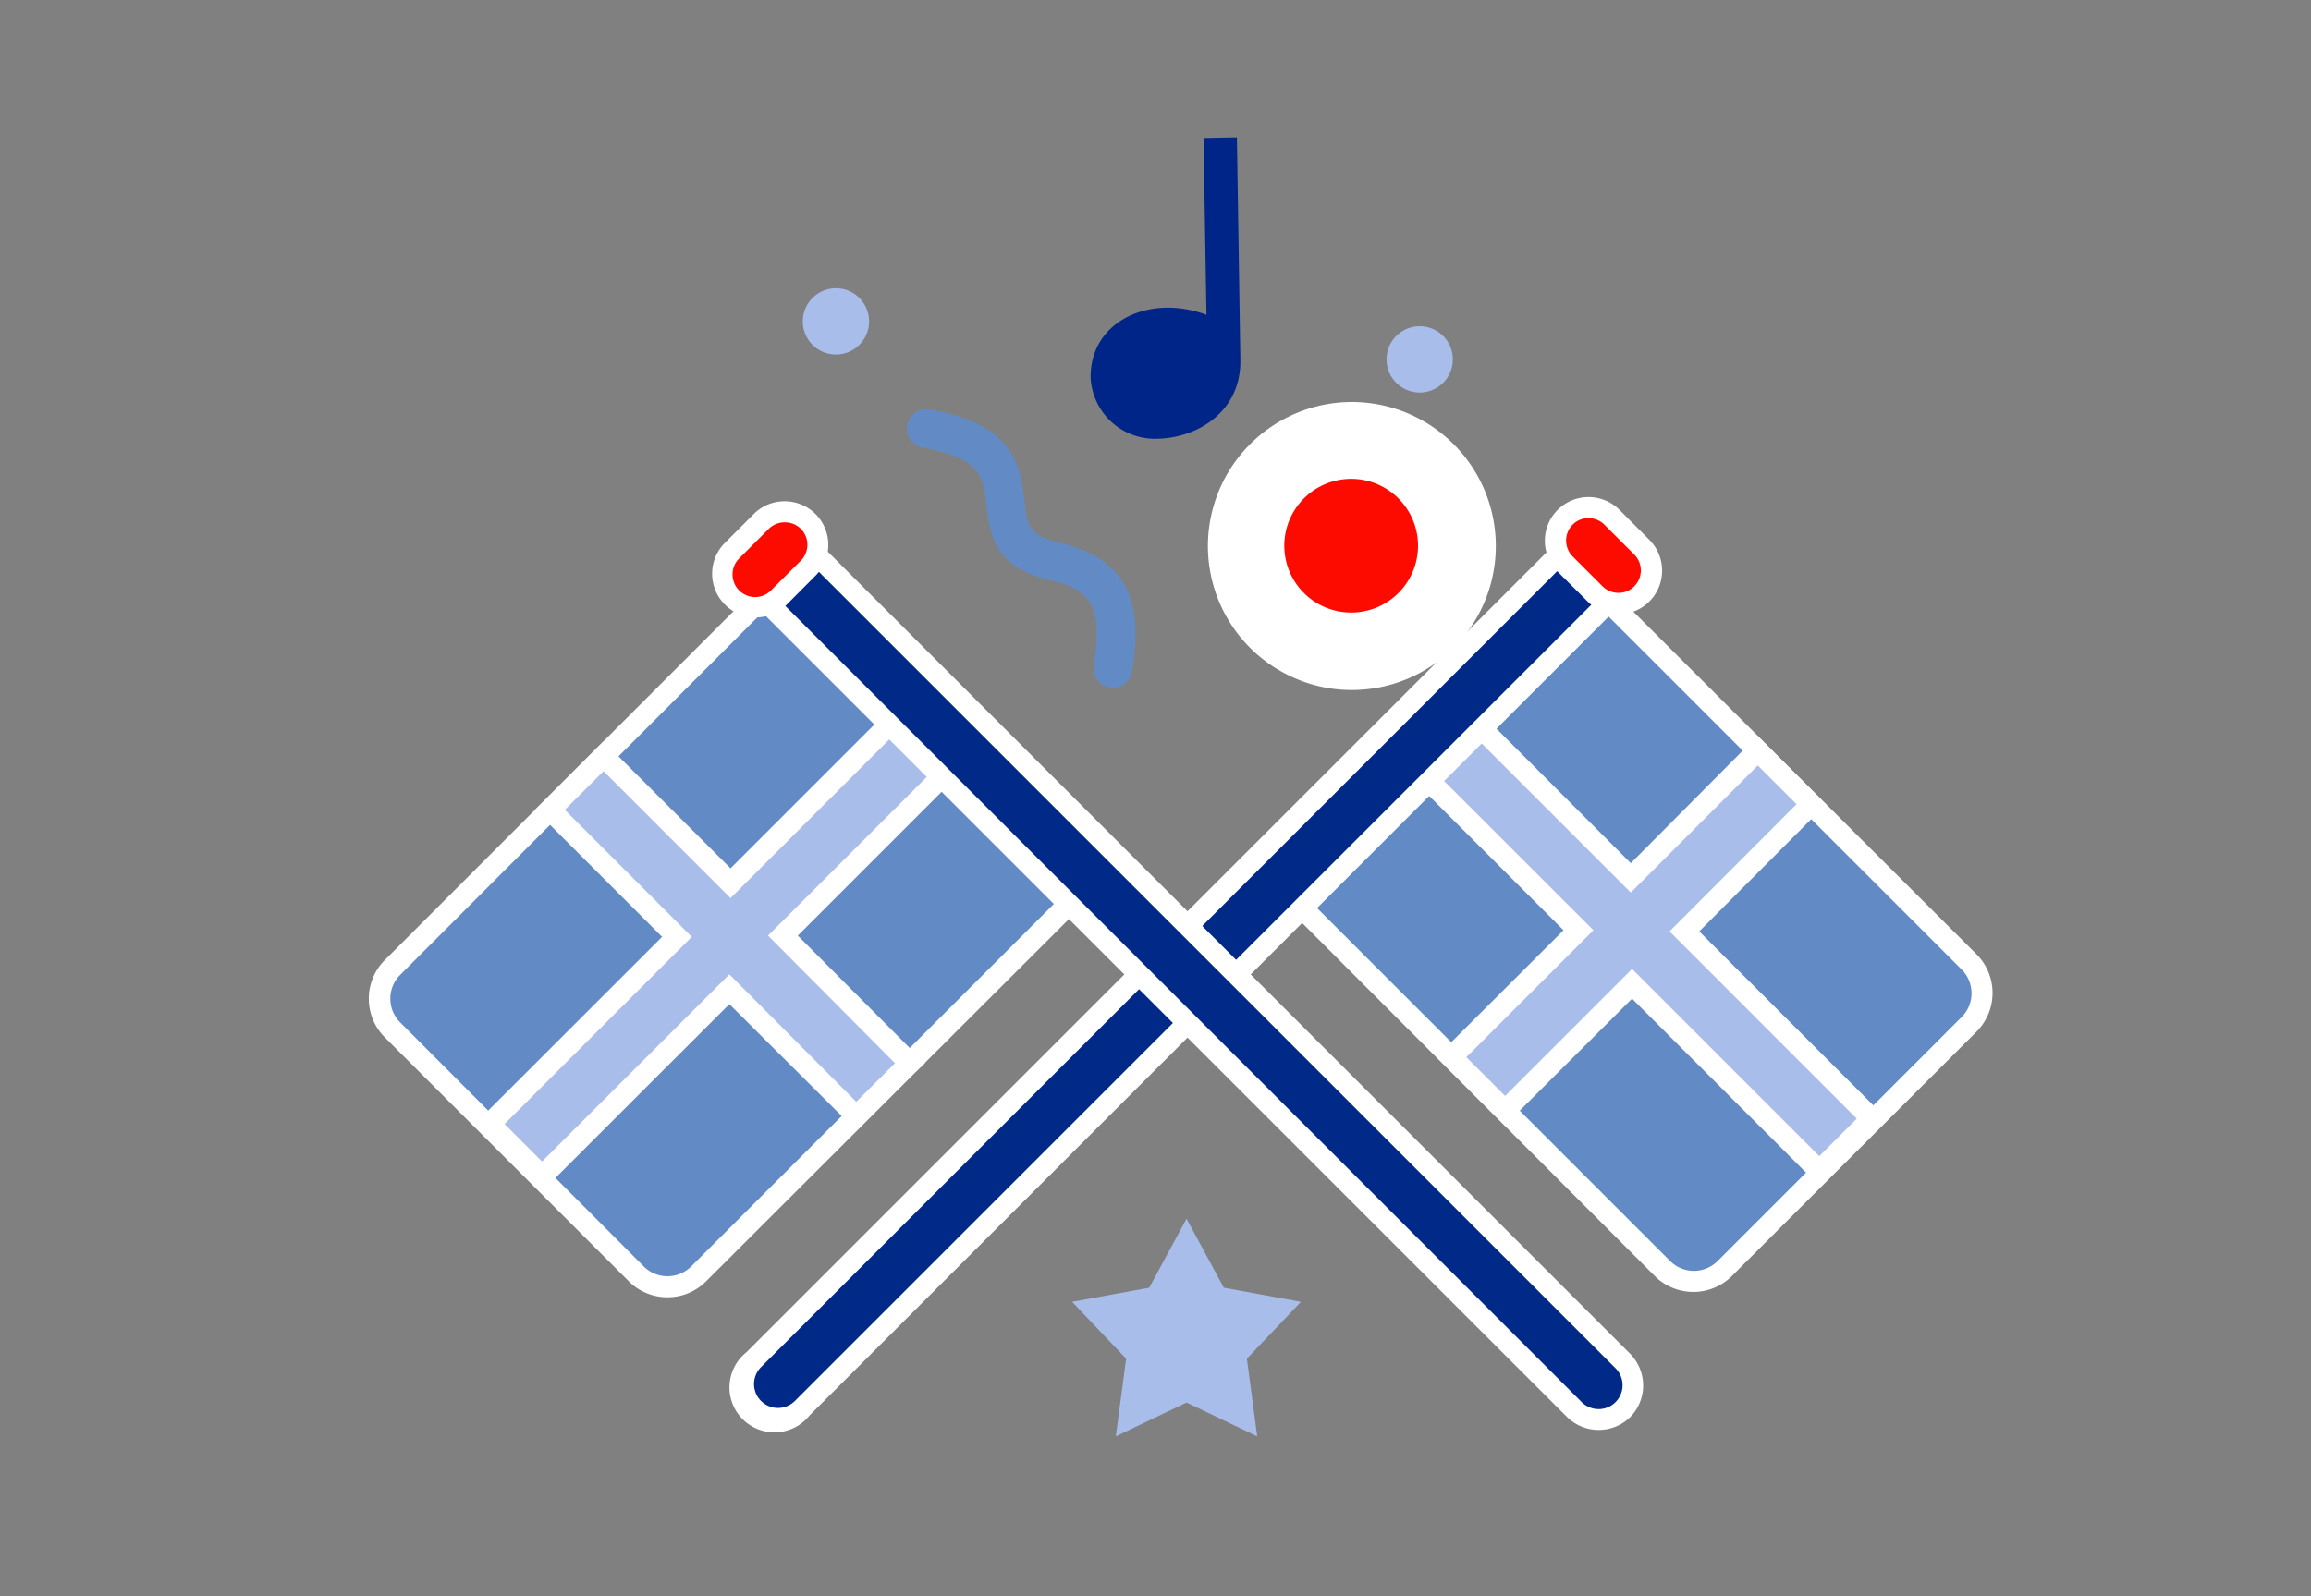 <svg id="Layer_1" data-name="Layer 1" xmlns="http://www.w3.org/2000/svg" viewBox="0 0 219.48 151.64"><rect x="0" y="0" width="219.48" height="151.64" fill="#808080" stroke="none"/><defs><style>.cls-1{fill:none;}.cls-2,.cls-7{fill:#628ac4;}.cls-3{fill:#fff;}.cls-4,.cls-9{fill:#a9bdea;}.cls-5{fill:#002988;}.cls-10,.cls-6{fill:#fd0b00;}.cls-10,.cls-7,.cls-8,.cls-9{fill-rule:evenodd;}.cls-8{fill:#002588;}</style></defs><rect class="cls-1" width="219.48" height="151.64"/><path class="cls-2" d="M160.87,121.73a4.15,4.15,0,0,1-3-1.22l-35-35.06a4.18,4.18,0,0,1,0-5.92L146,56.35a4.18,4.18,0,0,1,5.92,0L187,91.4a4.2,4.2,0,0,1,0,5.92l-23.19,23.19A4.15,4.15,0,0,1,160.87,121.73Z"/><path class="cls-3" d="M149,56.12a3.16,3.16,0,0,1,2.25.93l35.06,35.06a3.19,3.19,0,0,1,0,4.5L163.12,119.8a3.19,3.19,0,0,1-4.5,0L123.56,84.74a3.19,3.19,0,0,1,0-4.5l23.19-23.19a3.18,3.18,0,0,1,2.25-.93m0-2a5.14,5.14,0,0,0-3.66,1.52L122.15,78.83a5.19,5.19,0,0,0,0,7.33l35,35.05a5.19,5.19,0,0,0,7.34,0L187.72,98a5.2,5.2,0,0,0,0-7.34l-35.05-35A5.15,5.15,0,0,0,149,54.12Z"/><polygon class="cls-4" points="154.99 93.46 142.93 105.53 137.84 100.43 149.9 88.37 132.12 70.58 137.09 65.61 154.88 83.39 166.94 71.33 172.03 76.42 159.97 88.48 177.76 106.27 172.78 111.25 154.99 93.46"/><path class="cls-3" d="M137.09,67l17.79,17.79,12.06-12.07,3.68,3.68L158.56,88.48l17.78,17.79-3.56,3.56L155,92.05l-12.06,12.06-3.68-3.68,12.07-12.06L133.53,70.58,137.09,67m0-2.83-1.41,1.42-3.56,3.56-1.42,1.41L132.12,72l16.37,16.37L137.84,99l-1.42,1.41,1.42,1.42,3.68,3.67,1.41,1.42,1.41-1.42L155,94.87l16.38,16.38,1.41,1.41,1.41-1.41,3.57-3.56,1.41-1.42-1.41-1.41L161.38,88.48,172,77.83l1.42-1.41L172,75l-3.67-3.68-1.42-1.42-1.41,1.42L154.88,82,138.51,65.61l-1.42-1.42Z"/><path class="cls-2" d="M63.39,122.24a4.15,4.15,0,0,1-3-1.22L37.24,97.83a4.2,4.2,0,0,1,0-5.92l35.06-35a4.18,4.18,0,0,1,5.92,0L101.4,80.05a4.16,4.16,0,0,1,0,5.91L66.35,121A4.15,4.15,0,0,1,63.39,122.24Z"/><path class="cls-3" d="M75.26,56.63a3.19,3.19,0,0,1,2.25.94L100.7,80.75a3.2,3.2,0,0,1,0,4.51L65.64,120.31a3.19,3.19,0,0,1-4.5,0L38,97.12a3.19,3.19,0,0,1,0-4.5L73,57.57a3.17,3.17,0,0,1,2.25-.94m0-2a5.15,5.15,0,0,0-3.67,1.52L36.54,91.21a5.19,5.19,0,0,0,0,7.33l23.18,23.18a5.19,5.19,0,0,0,7.34,0l35.05-35a5.19,5.19,0,0,0,0-7.33L78.92,56.15a5.14,5.14,0,0,0-3.66-1.52Z"/><polygon class="cls-4" points="46.5 106.78 64.29 89 52.23 76.93 57.32 71.84 69.38 83.91 87.17 66.12 92.14 71.09 74.36 88.88 86.42 100.94 81.33 106.04 69.27 93.97 51.48 111.76 46.5 106.78"/><path class="cls-3" d="M87.17,67.53l3.56,3.56L72.94,88.88,85,101l-3.68,3.67L69.27,92.56,51.48,110.34l-3.56-3.56L65.7,89,53.64,76.93l3.68-3.67L69.38,85.32,87.17,67.53m0-2.83-1.42,1.42L69.38,82.49,58.73,71.84l-1.41-1.41L55.9,71.84l-3.67,3.68-1.42,1.41,1.42,1.42L62.88,89,46.5,105.37l-1.41,1.41,1.41,1.42,3.57,3.56,1.41,1.41,1.41-1.41L69.27,95.39,79.92,106l1.41,1.41L82.74,106l3.68-3.68L87.84,101l-1.42-1.42L75.77,88.88,92.14,72.51l1.42-1.42-1.42-1.41-3.56-3.56L87.17,64.7Z"/><path class="cls-5" d="M73.88,134.76a3.28,3.28,0,0,1-2.31-5.59l78-78a3.27,3.27,0,1,1,4.63,4.63l-78,78A3.25,3.25,0,0,1,73.88,134.76Z"/><path class="cls-3" d="M151.89,51.21a2.26,2.26,0,0,1,1.6.66h0a2.28,2.28,0,0,1,0,3.22l-78,78a2.27,2.27,0,1,1-3.21-3.22l78-78a2.26,2.26,0,0,1,1.61-.66m0-2a4.24,4.24,0,0,0-3,1.25l-78,78a4.27,4.27,0,1,0,6,6l78-78a4.29,4.29,0,0,0,0-6,4.24,4.24,0,0,0-3-1.25Z"/><path class="cls-6" d="M153.71,57.35a3.16,3.16,0,0,1-2.23-.92l-2.84-2.84a3.15,3.15,0,0,1,4.45-4.45L155.93,52a3.16,3.16,0,0,1,.92,2.23,3.14,3.14,0,0,1-3.14,3.14Z"/><path class="cls-3" d="M150.86,49.22a2.14,2.14,0,0,1,1.52.63l2.84,2.84a2.14,2.14,0,0,1,0,3,2.1,2.1,0,0,1-1.51.63,2.14,2.14,0,0,1-1.52-.63l-2.84-2.84a2.14,2.14,0,0,1,0-3,2.1,2.1,0,0,1,1.51-.63m0-2a4.15,4.15,0,0,0-2.93,7.08l2.85,2.84a4.14,4.14,0,0,0,5.86-5.86l-2.84-2.85a4.15,4.15,0,0,0-2.94-1.21Z"/><path class="cls-5" d="M151.82,134.86a3.25,3.25,0,0,1-2.31-1l-78-78a3.27,3.27,0,1,1,4.63-4.63l78,78a3.28,3.28,0,0,1-2.32,5.59Z"/><path class="cls-3" d="M73.82,51.31a2.25,2.25,0,0,1,1.61.67l78,78a2.27,2.27,0,0,1-3.21,3.22l-78-78a2.28,2.28,0,0,1,1.61-3.88m0-2a4.28,4.28,0,0,0-3,7.3l78,78a4.29,4.29,0,0,0,6,0,4.29,4.29,0,0,0,0-6l-78-78a4.26,4.26,0,0,0-3-1.25Z"/><path class="cls-6" d="M71.71,57.75a3.13,3.13,0,0,1-2.23-.92,3.16,3.16,0,0,1,0-4.45l2.85-2.84a3.14,3.14,0,0,1,4.44,0,3.15,3.15,0,0,1,0,4.45l-2.84,2.84A3.12,3.12,0,0,1,71.71,57.75Z"/><path class="cls-3" d="M74.55,49.62a2.14,2.14,0,0,1,1.52.63h0a2.15,2.15,0,0,1,0,3l-2.85,2.84a2.12,2.12,0,0,1-1.51.63,2.15,2.15,0,0,1-1.52-3.66L73,50.25a2.14,2.14,0,0,1,1.52-.63m0-2a4.11,4.11,0,0,0-2.93,1.21l-2.85,2.85a4.15,4.15,0,0,0,5.87,5.86l2.84-2.85a4.14,4.14,0,0,0-2.93-7.07Z"/><path class="cls-7" d="M105.45,65.33h.07a1.84,1.84,0,0,0,2-1.55c.82-5.34.54-10.51-7-12.26-2.88-.67-3-1.72-3.23-4-.4-3.79-1.39-7.3-9-8.61a1.81,1.81,0,0,0-2.13,1.5,1.85,1.85,0,0,0,1.51,2.13c5.5,1,5.68,2.71,6,5.36s.63,6,6.06,7.22c3.67.86,5.06,2.17,4.15,8.11A1.85,1.85,0,0,0,105.45,65.33Z"/><path class="cls-8" d="M117.47,13.05l-3.17.06.28,16.79c-5.42-2-11.07.61-11,6a6.11,6.11,0,0,0,6.3,5.78c3.83-.06,8-2.56,7.92-7.5Z"/><polygon class="cls-9" points="112.69 115.78 116.23 122.33 123.55 123.67 118.42 129.07 119.4 136.45 112.69 133.24 105.97 136.45 106.95 129.07 101.82 123.67 109.14 122.33 112.69 115.78"/><path class="cls-10" d="M128.33,61.9a10,10,0,1,1,9.22-6.08,9.93,9.93,0,0,1-9.22,6.08Z"/><path class="cls-3" d="M128.34,45.49a6.3,6.3,0,0,1,2.5.52,6.35,6.35,0,1,1-2.5-.52m0-7.3A13.68,13.68,0,0,0,123,64.44a13.5,13.5,0,0,0,5.38,1.11,13.68,13.68,0,1,0,0-27.36Z"/><circle class="cls-4" cx="134.83" cy="34.14" r="3.15"/><circle class="cls-4" cx="79.39" cy="30.53" r="3.15"/></svg>